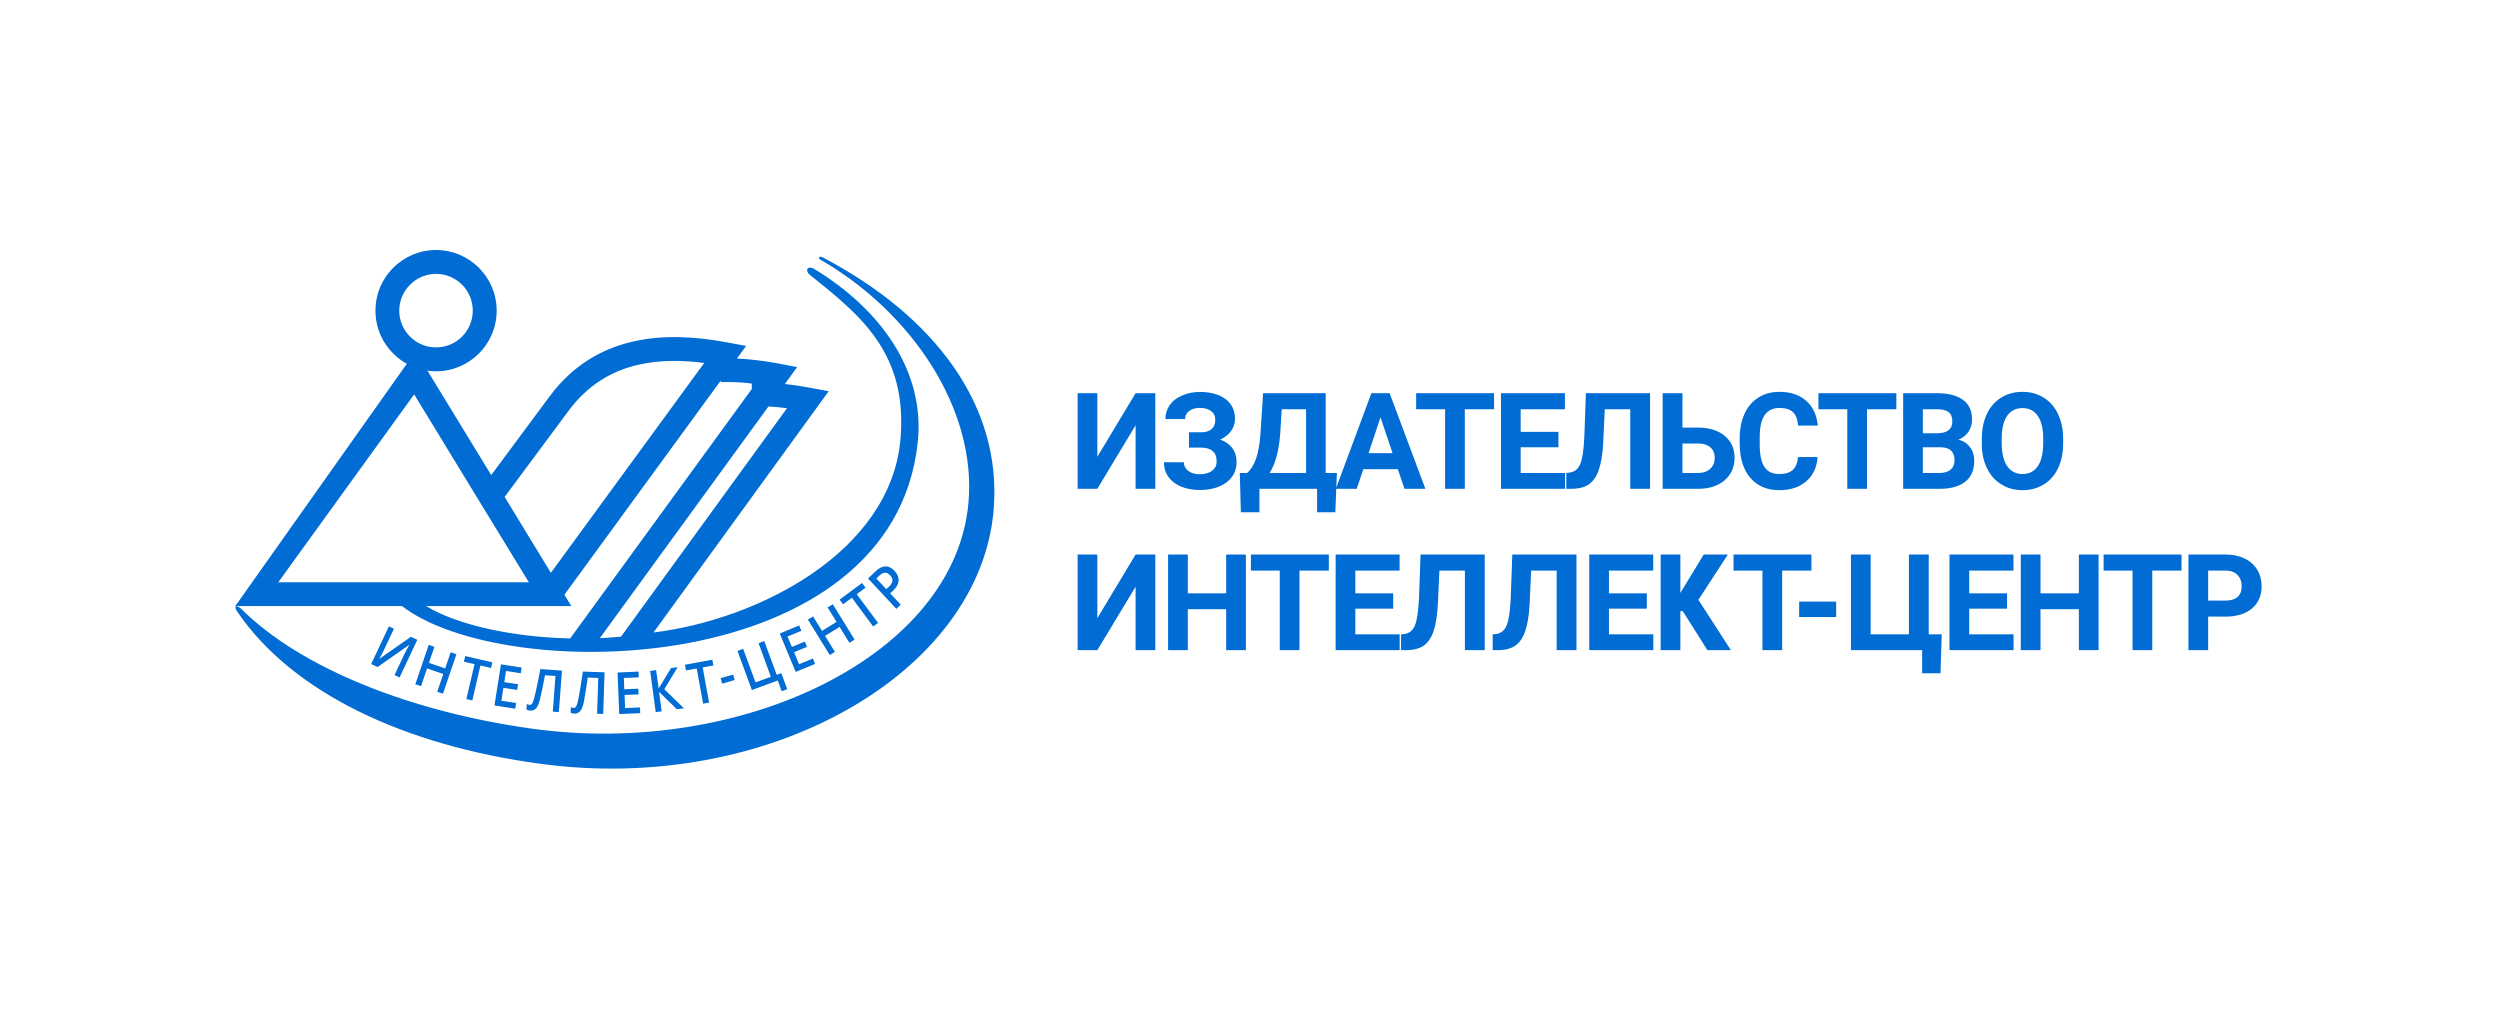 <svg width="170" height="70" viewBox="0 0 170 70" fill="none" xmlns="http://www.w3.org/2000/svg">
<path d="M77.22 26.737H78.561V33.239H77.22V28.919L74.618 33.239H73.278V26.737H74.618V31.065L77.22 26.737ZM82.638 28.527C82.638 28.284 82.539 28.085 82.346 27.949C82.154 27.807 81.897 27.735 81.576 27.735C81.291 27.735 81.056 27.807 80.863 27.949C80.678 28.085 80.585 28.27 80.585 28.498H79.245C79.245 28.149 79.345 27.828 79.537 27.55C79.737 27.265 80.015 27.051 80.386 26.894C80.749 26.737 81.148 26.652 81.576 26.652C82.325 26.652 82.916 26.816 83.337 27.137C83.765 27.457 83.979 27.914 83.979 28.498C83.979 28.791 83.893 29.054 83.715 29.304C83.544 29.546 83.294 29.746 82.974 29.895C83.33 30.017 83.608 30.209 83.793 30.466C83.986 30.723 84.086 31.036 84.086 31.414C84.086 31.999 83.858 32.462 83.394 32.804C82.938 33.147 82.332 33.318 81.576 33.318C81.106 33.318 80.678 33.239 80.3 33.082C79.922 32.918 79.637 32.697 79.437 32.412C79.245 32.134 79.145 31.806 79.145 31.436H80.5C80.5 31.664 80.6 31.863 80.799 32.02C81.006 32.177 81.263 32.248 81.576 32.248C81.933 32.248 82.218 32.17 82.425 32.006C82.631 31.849 82.731 31.642 82.731 31.393C82.731 31.058 82.638 30.808 82.453 30.666C82.275 30.516 82.004 30.437 81.647 30.437H80.849V29.396H81.676C82.318 29.389 82.638 29.097 82.638 28.527ZM90.802 34.836H89.561V33.239H85.64V34.836H84.378L84.307 32.163H84.799C85.062 31.942 85.262 31.614 85.412 31.186C85.554 30.765 85.654 30.231 85.704 29.603L85.889 26.737H90.146V32.163H90.909L90.802 34.836ZM86.332 32.163H88.813V27.828H87.159L87.052 29.532C86.959 30.68 86.724 31.557 86.332 32.163ZM95.051 31.906H92.705L92.256 33.239H90.837L93.254 26.737H94.495L96.926 33.239H95.507L95.051 31.906ZM93.062 30.815H94.694L93.874 28.377L93.062 30.815ZM101.596 27.828H99.606V33.239H98.266V27.828H96.298V26.737H101.596V27.828ZM105.973 30.416H103.406V32.163H106.422V33.239H102.066V26.737H106.415V27.828H103.406V29.368H105.973V30.416ZM112.204 26.737V33.239H110.857V27.828H109.124L109.017 30.117C108.975 30.894 108.875 31.5 108.718 31.949C108.568 32.391 108.347 32.719 108.055 32.925C107.763 33.132 107.363 33.239 106.857 33.239H106.508V32.163L106.736 32.134C107.071 32.091 107.313 31.899 107.456 31.557C107.599 31.215 107.691 30.601 107.734 29.717L107.841 26.737H112.204ZM114.407 29.076H115.455C116.218 29.076 116.824 29.261 117.273 29.632C117.722 30.003 117.95 30.502 117.95 31.136C117.95 31.763 117.722 32.27 117.28 32.655C116.838 33.04 116.239 33.232 115.505 33.239H113.06V26.737H114.407V29.076ZM114.407 30.159V32.163H115.477C115.819 32.163 116.09 32.063 116.296 31.878C116.503 31.692 116.603 31.436 116.603 31.122C116.603 30.829 116.503 30.594 116.311 30.423C116.118 30.252 115.847 30.166 115.512 30.159H114.407ZM123.597 31.079C123.547 31.778 123.29 32.327 122.827 32.726C122.364 33.132 121.743 33.332 120.988 33.332C120.153 33.332 119.498 33.047 119.02 32.491C118.542 31.927 118.3 31.157 118.3 30.174V29.774C118.3 29.154 118.414 28.598 118.635 28.127C118.849 27.65 119.17 27.286 119.576 27.029C119.982 26.773 120.46 26.645 121.002 26.645C121.75 26.645 122.356 26.844 122.813 27.25C123.276 27.65 123.54 28.213 123.611 28.94H122.271C122.235 28.52 122.121 28.213 121.922 28.028C121.722 27.835 121.415 27.742 121.002 27.742C120.553 27.742 120.225 27.906 120.004 28.22C119.776 28.541 119.661 29.04 119.661 29.717V30.202C119.661 30.908 119.761 31.421 119.975 31.742C120.189 32.07 120.524 32.234 120.988 32.234C121.401 32.234 121.708 32.141 121.914 31.949C122.114 31.763 122.228 31.471 122.264 31.079H123.597ZM128.951 27.828H126.955V33.239H125.615V27.828H123.654V26.737H128.951V27.828ZM129.415 33.239V26.737H131.689C132.48 26.737 133.079 26.887 133.485 27.194C133.899 27.493 134.099 27.935 134.099 28.52C134.099 28.84 134.02 29.118 133.856 29.361C133.692 29.603 133.464 29.782 133.172 29.895C133.507 29.981 133.763 30.145 133.956 30.402C134.148 30.651 134.248 30.965 134.248 31.328C134.248 31.956 134.049 32.426 133.649 32.747C133.25 33.068 132.68 33.232 131.945 33.239H129.415ZM130.755 30.416V32.163H131.903C132.216 32.163 132.466 32.084 132.644 31.934C132.815 31.785 132.908 31.578 132.908 31.314C132.908 30.723 132.601 30.423 131.981 30.416H130.755ZM130.755 29.461H131.746C132.423 29.453 132.758 29.183 132.758 28.655C132.758 28.363 132.673 28.149 132.502 28.02C132.33 27.892 132.06 27.828 131.689 27.828H130.755V29.461ZM140.294 30.138C140.294 30.78 140.18 31.336 139.959 31.82C139.731 32.305 139.403 32.676 138.982 32.94C138.562 33.197 138.077 33.332 137.535 33.332C136.993 33.332 136.515 33.204 136.095 32.94C135.667 32.683 135.339 32.312 135.111 31.828C134.876 31.35 134.762 30.794 134.762 30.174V29.853C134.762 29.211 134.876 28.648 135.104 28.156C135.332 27.671 135.66 27.3 136.081 27.037C136.501 26.78 136.986 26.645 137.528 26.645C138.07 26.645 138.547 26.78 138.968 27.037C139.389 27.3 139.717 27.671 139.945 28.156C140.18 28.648 140.294 29.211 140.294 29.846V30.138ZM138.939 29.838C138.939 29.154 138.818 28.641 138.569 28.284C138.326 27.928 137.977 27.75 137.528 27.75C137.079 27.75 136.729 27.928 136.487 28.277C136.244 28.627 136.116 29.14 136.116 29.817V30.138C136.116 30.801 136.237 31.314 136.48 31.685C136.729 32.049 137.079 32.234 137.535 32.234C137.984 32.234 138.326 32.056 138.569 31.699C138.811 31.35 138.932 30.837 138.939 30.159V29.838ZM77.22 37.709H78.561V44.211H77.22V39.898L74.618 44.211H73.278V37.709H74.618V42.037L77.22 37.709ZM84.72 44.211H83.38V41.424H80.771V44.211H79.43V37.709H80.771V40.347H83.38V37.709H84.72V44.211ZM90.36 38.8H88.363V44.211H87.023V38.8H85.062V37.709H90.36V38.8ZM94.737 41.388H92.163V43.135H95.179V44.211H90.823V37.709H95.172V38.8H92.163V40.347H94.737V41.388ZM100.961 37.709V44.211H99.614V38.8H97.881L97.774 41.096C97.731 41.866 97.632 42.479 97.482 42.921C97.332 43.363 97.104 43.691 96.819 43.898C96.519 44.104 96.127 44.211 95.621 44.211H95.272V43.135L95.493 43.114C95.828 43.071 96.07 42.871 96.213 42.529C96.356 42.187 96.448 41.574 96.491 40.697L96.598 37.709H100.961ZM107.199 37.709V44.211H105.852V38.8H104.119L104.012 41.096C103.97 41.866 103.87 42.479 103.713 42.921C103.563 43.363 103.342 43.691 103.05 43.898C102.758 44.104 102.358 44.211 101.852 44.211H101.503V43.135L101.731 43.114C102.066 43.071 102.309 42.871 102.451 42.529C102.594 42.187 102.686 41.574 102.729 40.697L102.836 37.709H107.199ZM111.983 41.388H109.409V43.135H112.425V44.211H108.069V37.709H112.418V38.8H109.409V40.347H111.983V41.388ZM114.429 41.559H114.265V44.211H112.924V37.709H114.265V40.319L115.854 37.709H117.494L115.491 40.789L117.701 44.211H116.104L114.429 41.559ZM123.176 38.8H121.187V44.211H119.847V38.8H117.879V37.709H123.176V38.8ZM124.859 41.959H122.342V40.91H124.859V41.959ZM125.864 37.709H127.204V43.135H129.807V37.709H131.154V43.135H132.038L131.953 45.78H130.705V44.211H125.864V37.709ZM136.48 41.388H133.906V43.135H136.922V44.211H132.566V37.709H136.915V38.8H133.906V40.347H136.48V41.388ZM142.704 44.211H141.363V41.424H138.754V44.211H137.414V37.709H138.754V40.347H141.363V37.709H142.704V44.211ZM148.343 38.8H146.354V44.211H145.014V38.8H143.046V37.709H148.343V38.8ZM150.154 41.93V44.211H148.814V37.709H151.345C151.836 37.709 152.264 37.802 152.635 37.98C153.006 38.158 153.291 38.415 153.491 38.743C153.69 39.071 153.79 39.449 153.79 39.87C153.79 40.504 153.569 41.01 153.134 41.374C152.699 41.745 152.093 41.93 151.323 41.93H150.154ZM150.154 40.839H151.345C151.701 40.839 151.972 40.754 152.157 40.59C152.343 40.426 152.435 40.183 152.435 39.877C152.435 39.556 152.343 39.299 152.157 39.107C151.965 38.907 151.708 38.807 151.38 38.8H150.154V40.839Z" fill="#006CD4"/>
<path fill-rule="evenodd" clip-rule="evenodd" d="M55.953 17.506C63.532 21.484 68.201 27.594 67.56 34.759C66.562 45.81 52.217 54.023 36.768 51.941C27.521 50.701 19.886 47.122 16.121 41.575C15.993 41.39 16 41.247 16.021 41.226C16.043 41.212 16.25 41.247 16.385 41.383C20.527 45.525 28.141 48.441 36.198 49.553C50.421 51.513 64.943 44.612 65.856 34.182C66.419 27.801 61.985 21.221 55.761 17.642C55.711 17.62 55.675 17.542 55.704 17.499C55.754 17.413 55.896 17.478 55.953 17.506ZM55.333 18.269C59.824 20.978 62.933 25.199 62.405 30.097C60.68 46.173 34.351 46.637 27.336 41.212H16L27.664 24.735C27.322 24.55 27.008 24.315 26.737 24.037C25.988 23.295 25.532 22.262 25.532 21.128C25.532 19.987 25.988 18.953 26.737 18.212C27.485 17.463 28.512 17 29.653 17C30.786 17 31.82 17.463 32.569 18.212C33.31 18.953 33.774 19.987 33.774 21.128C33.774 22.262 33.31 23.295 32.569 24.037C31.82 24.785 30.786 25.249 29.653 25.249C29.453 25.249 29.261 25.235 29.068 25.206L33.403 32.307L37.374 26.953C38.957 24.821 40.939 23.702 43.078 23.217C45.159 22.746 47.362 22.889 49.472 23.288L50.734 23.523L50.114 24.379C50.399 24.393 50.692 24.415 50.977 24.443C51.647 24.507 52.303 24.6 52.952 24.721L54.206 24.963L53.372 26.111C53.957 26.175 54.527 26.261 55.09 26.368L56.352 26.603L44.439 43.008C51.526 42.145 60.602 37.54 61.236 29.811C61.714 23.973 58.491 21.427 55.033 18.661C55.005 18.64 54.805 18.419 54.919 18.269C55.019 18.126 55.297 18.241 55.333 18.269ZM28.976 41.212C31.086 42.509 34.914 43.329 38.771 43.414L51.127 26.447L51.119 26.083C51.02 26.069 50.92 26.061 50.827 26.047C50.221 25.99 49.615 25.962 49.016 25.983L49.009 25.883L38.379 40.441L38.85 41.212H28.976ZM40.789 43.393C41.267 43.372 41.744 43.336 42.229 43.293L53.515 27.758C53.33 27.73 53.151 27.715 52.966 27.694C52.731 27.673 52.495 27.651 52.253 27.644L40.789 43.393ZM34.315 33.79L37.459 38.951L47.89 24.678C46.378 24.486 44.86 24.472 43.427 24.8C41.652 25.199 39.998 26.14 38.672 27.922L34.315 33.79ZM32.12 33.305L28.163 26.817L18.923 39.593H35.962L32.12 33.305ZM31.421 19.36C30.965 18.904 30.344 18.625 29.653 18.625C28.961 18.625 28.334 18.904 27.885 19.36C27.428 19.809 27.15 20.436 27.15 21.128C27.15 21.812 27.428 22.44 27.885 22.889C28.334 23.345 28.961 23.623 29.653 23.623C30.344 23.623 30.965 23.345 31.421 22.889C31.87 22.44 32.148 21.812 32.148 21.128C32.148 20.436 31.87 19.809 31.421 19.36Z" fill="#006CD4"/>
<path d="M26.445 42.594L26.787 42.758L26.159 44.091C26.095 44.227 26.024 44.362 25.953 44.505C25.874 44.64 25.824 44.74 25.803 44.783L25.817 44.79L27.942 43.3L28.377 43.507L27.172 46.066L26.83 45.902L27.45 44.583C27.543 44.383 27.671 44.141 27.828 43.863L27.814 43.856L25.675 45.36L25.24 45.153L26.445 42.594ZM30.123 47.171L29.731 47.036L30.145 45.831L29.04 45.453L28.633 46.658L28.241 46.529L29.154 43.849L29.539 43.984L29.168 45.075L30.273 45.453L30.644 44.355L31.036 44.49L30.123 47.171ZM32.12 47.627L31.713 47.535L32.269 45.161L31.542 44.997L31.635 44.612L33.481 45.039L33.389 45.424L32.669 45.253L32.12 47.627ZM35.035 48.191L33.624 47.969L34.066 45.175L35.47 45.396L35.413 45.781L34.408 45.624L34.294 46.387L35.228 46.529L35.171 46.914L34.23 46.772L34.094 47.649L35.1 47.806L35.035 48.191ZM38.001 48.426L37.588 48.39L37.773 45.966L37.06 45.916C36.904 46.729 36.789 47.285 36.711 47.577C36.64 47.87 36.547 48.069 36.44 48.183C36.333 48.29 36.198 48.333 36.034 48.319C35.948 48.312 35.87 48.29 35.798 48.255L35.827 47.87C35.891 47.905 35.948 47.927 36.012 47.934C36.098 47.941 36.162 47.891 36.219 47.777C36.276 47.67 36.347 47.428 36.426 47.057C36.511 46.679 36.618 46.159 36.747 45.496L38.215 45.603L38.001 48.426ZM41.017 48.547L40.604 48.533L40.682 46.102L39.969 46.073C39.848 46.9 39.755 47.456 39.698 47.756C39.634 48.048 39.548 48.255 39.441 48.369C39.342 48.483 39.206 48.533 39.049 48.526C38.964 48.519 38.885 48.504 38.807 48.469L38.821 48.084C38.885 48.119 38.95 48.133 39.007 48.141C39.092 48.141 39.156 48.091 39.206 47.977C39.256 47.87 39.32 47.62 39.385 47.242C39.456 46.864 39.534 46.337 39.634 45.667L41.11 45.717L41.017 48.547ZM43.534 48.497L42.108 48.554L41.994 45.731L43.42 45.667L43.434 46.059L42.422 46.102L42.45 46.872L43.406 46.829L43.42 47.221L42.471 47.257L42.507 48.148L43.52 48.105L43.534 48.497ZM46.507 48.162L46.029 48.233L44.817 47.043L44.995 48.369L44.589 48.426L44.211 45.624L44.617 45.567L44.789 46.815L45.63 45.431L46.079 45.367L45.174 46.872L46.507 48.162ZM48.218 47.777L47.811 47.848L47.377 45.46L46.642 45.588L46.578 45.203L48.439 44.861L48.51 45.253L47.783 45.382L48.218 47.777ZM49.109 46.487L49.002 46.116L49.858 45.873L49.957 46.244L49.109 46.487ZM52.816 45.888L53.13 45.774L53.529 46.864L53.151 47.007L52.888 46.273L51.127 46.922L50.15 44.262L50.535 44.12L51.376 46.401L52.417 46.023L51.583 43.735L51.968 43.592L52.816 45.888ZM55.426 45.146L54.107 45.688L53.023 43.079L54.342 42.53L54.492 42.893L53.551 43.285L53.85 43.991L54.727 43.628L54.877 43.984L54 44.348L54.335 45.168L55.276 44.783L55.426 45.146ZM58.113 43.492L57.764 43.713L57.094 42.63L56.103 43.236L56.773 44.326L56.424 44.54L54.934 42.131L55.29 41.917L55.896 42.901L56.887 42.287L56.274 41.304L56.63 41.09L58.113 43.492ZM59.71 42.359L59.375 42.601L57.928 40.648L57.329 41.09L57.094 40.776L58.62 39.642L58.855 39.963L58.256 40.405L59.71 42.359ZM60.83 38.822C61.029 39.036 61.122 39.257 61.101 39.493C61.086 39.728 60.958 39.949 60.723 40.17L60.53 40.348L61.25 41.118L60.951 41.403L59.026 39.336L59.554 38.837C59.782 38.623 60.003 38.516 60.217 38.516C60.431 38.509 60.637 38.616 60.83 38.822ZM60.267 40.063L60.431 39.913C60.58 39.771 60.666 39.635 60.687 39.507C60.701 39.379 60.644 39.25 60.53 39.122C60.416 39.001 60.302 38.944 60.181 38.944C60.067 38.944 59.939 39.015 59.796 39.143L59.589 39.336L60.267 40.063Z" fill="#006CD4"/>
</svg>
